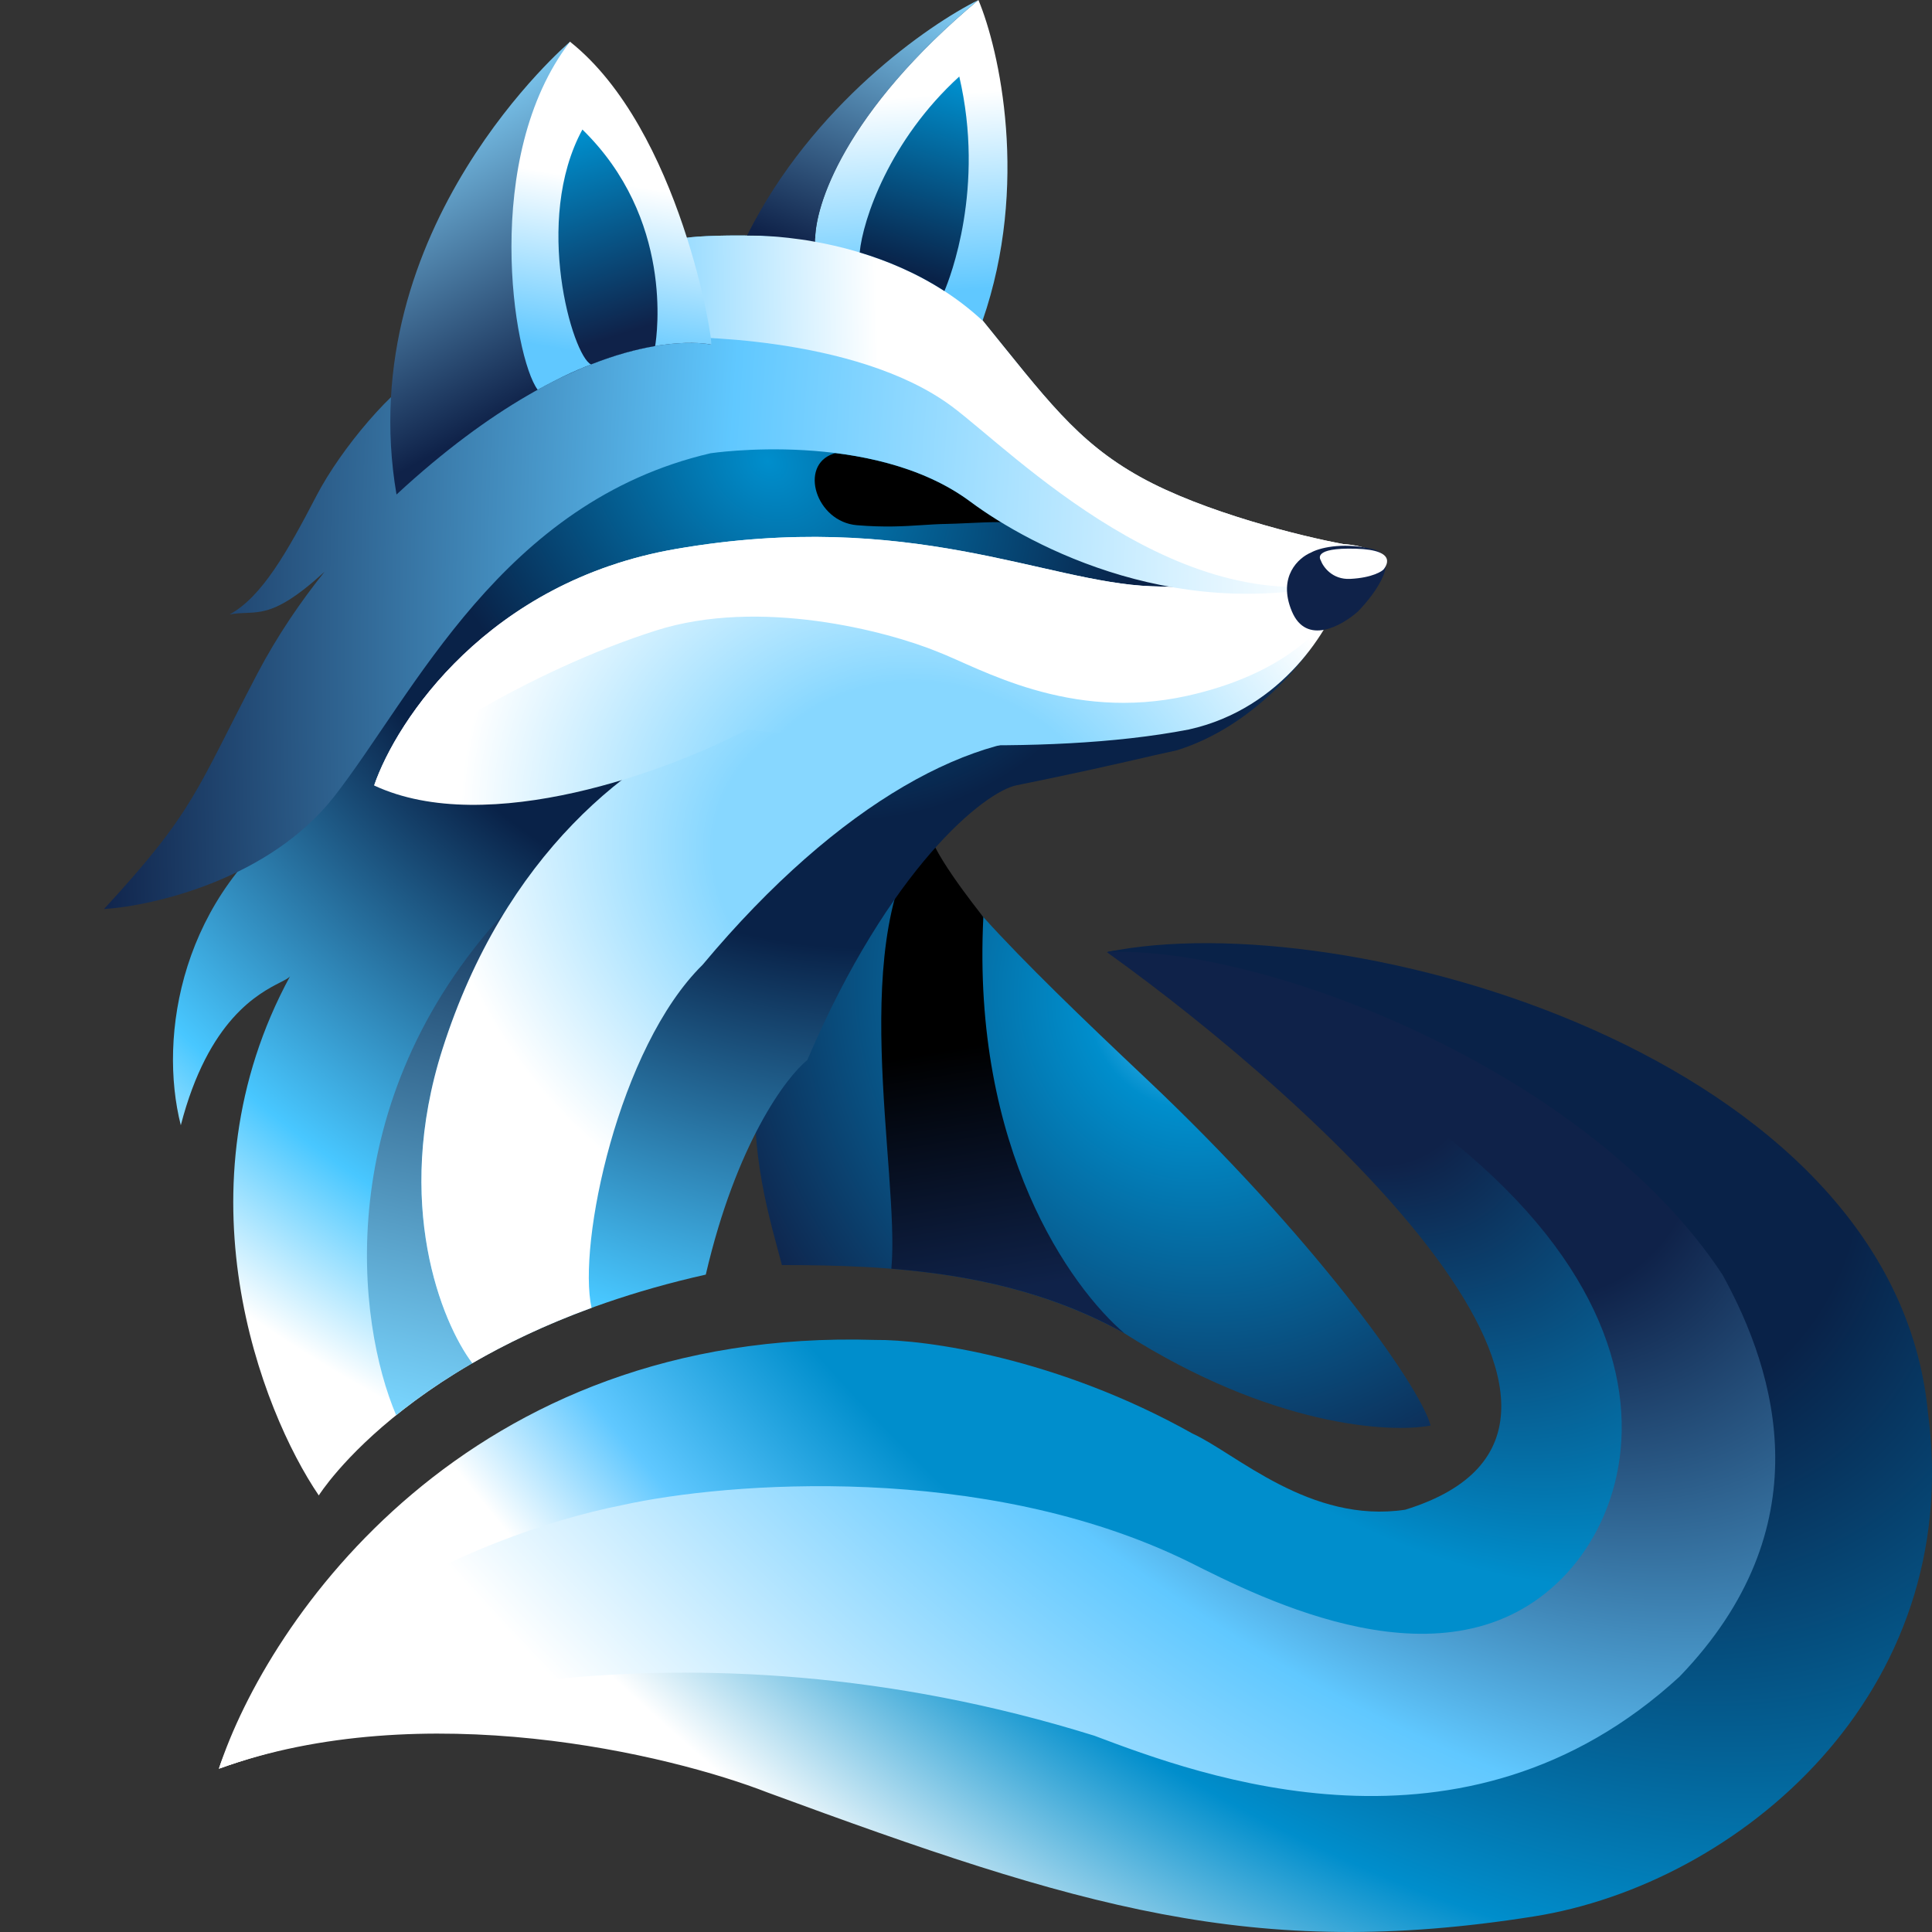 <svg width="2048" height="2048" viewBox="0 0 2048 2048" fill="none" xmlns="http://www.w3.org/2000/svg">
<rect x="0" y="0" width="2048" height="2048" fill="#333333" stroke="none"/>
<g clip-path="url(#clip0_55_1659)">
<path d="M928.056 1420.39C494.963 1406.91 283.572 1717.71 232.014 1874.9C448.56 1796.76 844.553 1763.75 948.231 1804.17C1277.76 1925.43 1339.96 1896.8 1637.55 1849.64C1935.13 1802.48 2022.56 1696.36 1914.96 1383.12C1882.36 1288.23 1857.43 1263.3 1788.86 1214.71C1716.3 1163.29 1689.48 1116.33 1605.6 1103.55C1503.08 1087.94 1384.58 1011.11 1287.85 1010.92C1265.3 1010.88 1186.24 1003.8 1173.52 1009.45C1397.13 1169.92 1773.39 1512.77 1489.6 1600.36C1388.72 1615.54 1309.92 1540.52 1264.31 1519.75C1120.39 1438.91 980.175 1419.82 928.056 1420.39Z" fill="url(#paint0_radial_55_1659)"/>
<path d="M1624.1 1908.58C1921.68 1861.43 1984.7 1448.81 1914.96 1346.07C1904.63 1310.53 1825.85 1203.57 1711.52 1137.24C1623.28 1086.03 1688 1112.01 1593.84 1078.29C1516.25 1050.5 1410.31 1021.16 1309.7 1014.29C1278.33 1012.15 1185.25 1004.24 1173.52 1009.45C1793.91 1251.76 1768.81 1558.48 1656.04 1672.8C1534.66 1795.86 1338.21 1694.72 1259.26 1655.15C1042.72 1549.41 770.017 1571.16 660.735 1595.24C490.268 1628.94 275.206 1743.22 232.014 1874.9C448.56 1796.76 891.629 1792.38 995.306 1832.8L1001.94 1835.24C1324.87 1954.08 1328.53 1955.42 1624.1 1908.58Z" fill="url(#paint1_radial_55_1659)"/>
<path d="M813.73 1900.16C1143.26 2021.42 1328.2 2078.69 1625.78 2031.53C1842.71 1997.15 2083.08 1795.75 2043.74 1497.65C2007.43 1117.03 1423.02 957.592 1173.52 1009.24C1336.7 1001.94 1681.99 1132.86 1825.85 1351.13C1884.33 1456.93 1931.75 1620.1 1780.46 1777.22C1551.8 1987.51 1271.59 1882 1160.07 1839.94C724.287 1704.19 359.79 1806.12 232.014 1874.9C448.56 1796.76 710.052 1859.74 813.73 1900.16Z" fill="url(#paint2_radial_55_1659)"/>
<path d="M1215.55 1143.97C1077.02 1013.28 972.89 909.313 983.538 876.191C729.667 1036.19 806.445 1254.01 828.862 1341.02C944.869 1341.02 1074.33 1347.76 1192.01 1413.44C1346.69 1511.8 1472.78 1519.54 1516.5 1511.12C1504.73 1467.33 1388.72 1307.34 1215.55 1143.97Z" fill="url(#paint3_radial_55_1659)"/>
<path d="M1042.38 972.188C1037.34 965.452 979.589 893.709 985.221 876.191C894.432 987.346 954.397 1242.56 944.87 1344.91C1027.43 1351.56 1112.42 1369.02 1192.02 1413.44C1134.85 1364.6 1030.05 1218.75 1042.38 972.188Z" fill="url(#paint4_linear_55_1659)"/>
<path d="M669.142 458.518H1005.39L1271.03 640.408L1402.17 667.354C1384.8 699.353 1329.54 769.751 1247.5 795.351C1234.31 798.153 1215.2 802.562 1194.53 807.331C1145.65 818.609 1089.23 830.09 1077.69 832.403C1044.06 839.139 943.187 918.969 855.762 1123.76C833.345 1141.73 780.441 1212.35 748.161 1351.13C440.49 1420.18 337.933 1585.22 337.933 1585.22C276.853 1495.41 185.292 1259.55 307.636 1034.57C306.534 1036.54 302.804 1038.45 297.245 1041.29C274.429 1052.96 220.804 1080.38 191.663 1192.81C167.565 1097.94 191.663 948.61 321.12 859.349C333.584 845.939 352.361 821.05 376.635 788.874C440.767 703.864 543.276 567.985 669.142 458.518Z" fill="url(#paint5_radial_55_1659)"/>
<path d="M748.161 1351.16L748.161 1351.13C748.172 1351.14 748.171 1351.15 748.161 1351.16Z" fill="url(#paint6_radial_55_1659)"/>
<path d="M504.057 1443.08C470.373 1462.38 442.558 1481.96 419.957 1500.18C378.226 1402.21 349.616 1168.94 534.494 967.674C508.987 1009.11 486.62 1056.98 469.071 1111.97C416.787 1275.81 468.174 1401.95 500.697 1445.02C501.811 1444.37 502.931 1443.73 504.057 1443.08Z" fill="url(#paint7_linear_55_1659)"/>
<path d="M500.697 1445.02C535.994 1424.54 577.863 1404.33 627.082 1386.37C612.03 1318.88 655.743 1110.24 744.798 1022.71C890.105 848.754 1036.52 772.218 1141.57 781.878C1081.86 773.246 1013.53 772.412 950.75 771.645C880.1 770.782 816.483 770.005 780.104 758.299C667.459 800.403 534.64 906.506 469.071 1111.97C416.786 1275.81 468.173 1401.95 500.697 1445.02Z" fill="url(#paint8_radial_55_1659)"/>
<path d="M1260.19 773.301C1360.04 751.2 1410.56 665.241 1423.34 625.025C1393.11 625.166 1310.24 624.649 1220.58 621.447C1108.49 617.444 964.89 538.927 716.336 581.965C517.494 616.395 420.32 763.432 396.588 832.646C517.051 888.889 710.811 816.332 792.634 773.023C883.01 785.809 1103.05 803.764 1260.19 773.301Z" fill="url(#paint9_radial_55_1659)"/>
<path d="M1258.43 737.618C1358.28 715.517 1410.56 665.241 1423.34 625.025C1393.11 625.166 1310.24 624.649 1220.58 621.447C1108.49 617.444 964.89 538.927 716.336 581.965C517.493 616.395 420.32 763.432 396.588 832.646C425.821 797.817 558.246 712.106 695.355 668.372C805.043 633.385 940.341 668.911 994.278 691.048C1038.69 708.17 1133.62 765.244 1258.43 737.618Z" fill="white"/>
<path d="M885.701 480.252C884.948 480.472 884.206 480.704 883.477 480.947C846.471 493.267 864.893 553.166 908.395 556.741C938.037 559.176 958.21 557.873 977.237 556.643C986.133 556.068 994.779 555.509 1004.02 555.356C1010.17 555.255 1017.56 554.91 1025.51 554.539C1036.85 554.01 1049.32 553.429 1060.86 553.427C1048.32 545.763 1037.5 538.37 1028.57 531.728C986.817 500.652 933.935 486.308 885.701 480.252Z" fill="black"/>
<path d="M354.31 844.273C286.238 931.576 163.225 960.226 110.227 963.638C206.498 859.205 207.617 838.403 272.687 714.286C294.202 673.247 319.539 636.643 344.031 606.108C284.562 660.522 271.464 645.907 243.403 651.347C277.481 632.733 304.312 585.472 335.521 525.418C361.317 475.782 417.47 408.894 453.411 391.062L722.999 253.029C736.985 248.602 843.591 246.119 930.02 260.928C1016.45 275.737 1040.98 338.911 1040.98 338.911C1108.39 421.906 1140.88 467.756 1208.44 505.436C1276 543.116 1380.49 568.717 1424.3 576.807C1434.08 577.199 1455.86 580.638 1464.76 591.263C1473.67 601.888 1453 610.127 1441.55 612.918C1254.46 665.654 1092.57 579.36 1028.57 531.728C925.086 454.708 753.238 480.463 753.238 480.463C531.999 531.929 439.4 735.146 354.31 844.273Z" fill="url(#paint10_radial_55_1659)"/>
<path d="M1009.08 430.865C905.597 353.845 715.753 357.358 715.753 357.358L453.409 391.062L722.997 253.029C736.983 248.602 843.589 246.119 930.017 260.928C1016.45 275.736 1040.98 338.91 1040.98 338.91C1108.39 421.906 1140.88 467.756 1208.44 505.436C1275.99 543.115 1380.49 568.717 1424.29 576.807C1434.07 577.199 1455.86 580.638 1464.76 591.263C1473.66 601.888 1452.99 610.126 1441.54 612.917C1254.46 665.654 1073.08 478.497 1009.08 430.865Z" fill="url(#paint11_linear_55_1659)"/>
<path d="M1454.2 581.756C1421.27 574.416 1397.6 581.292 1389.88 585.648C1376.66 591.07 1354.05 611.121 1369.38 647.946C1384.71 684.771 1422.59 663.362 1439.61 648.055C1458.19 629.013 1487.13 589.096 1454.2 581.756Z" fill="#0F2249"/>
<path d="M1431.25 613.651C1412.25 614.59 1402.54 600.921 1400.05 593.969C1399.68 593.015 1390.57 580.367 1437.06 581.649C1483.54 582.93 1468.26 601.331 1466.93 603.304C1465.6 605.278 1455 612.478 1431.25 613.651Z" fill="white"/>
<path d="M864.097 256.297C863.184 215.177 898.238 115.948 1037.16 0C1059.33 52.798 1091.43 195.915 1041.53 339.924C985.277 287.658 915.552 265.58 864.097 256.297Z" fill="url(#paint12_linear_55_1659)"/>
<path fill-rule="evenodd" clip-rule="evenodd" d="M911.299 267.601C914.642 232.886 942.755 148.702 1016.87 81.127C1044.43 199.273 1007.05 294.556 1001.12 308.542C971.426 289.313 940.25 276.343 911.299 267.601Z" fill="url(#paint13_linear_55_1659)"/>
<path d="M420.312 524.201C372.131 241.239 604.246 44.235 604.246 44.235C653.74 115.835 753.802 365.282 753.802 365.282C753.802 365.282 625.23 334.716 420.312 524.201Z" fill="url(#paint14_linear_55_1659)"/>
<path d="M569.954 413.143C544.336 378.631 510.009 166.788 604.248 44.235C721.061 137.066 756.929 364.676 753.804 365.282L753.795 365.281C753.144 365.128 704.709 353.984 620.352 388.775C610.009 392.927 599.461 397.707 588.839 403.189C582.694 406.27 576.398 409.583 569.954 413.143Z" fill="url(#paint15_linear_55_1659)"/>
<path d="M626.488 386.3C606.913 377.085 564.823 233.991 617.368 137.321C714.076 231.635 696.509 354.608 694.484 366.808C675.819 369.966 653.023 375.834 626.488 386.3Z" fill="url(#paint16_linear_55_1659)"/>
<path fill-rule="evenodd" clip-rule="evenodd" d="M1037.16 0C984.018 26.312 861.057 111.388 791.877 249.681C792.139 249.673 814.351 248.957 847.41 253.617C852.146 254.203 856.432 254.853 859.941 255.568C861.311 255.802 862.696 256.044 864.094 256.297C862.939 219.741 894.831 119.323 1037.16 0Z" fill="url(#paint17_linear_55_1659)"/>
</g>
<defs>
<radialGradient id="paint0_radial_55_1659" cx="0" cy="0" r="1" gradientUnits="userSpaceOnUse" gradientTransform="translate(1321.47 957.031) rotate(140.52) scale(1385.35 2683.71)">
<stop stop-color="#0F2249"/>
<stop offset="0.126" stop-color="#0F2249"/>
<stop offset="0.323" stop-color="#008ECC"/>
<stop offset="0.474" stop-color="#008ECC"/>
<stop offset="0.63" stop-color="#60C8FF"/>
<stop offset="0.745" stop-color="white"/>
<stop offset="1" stop-color="white"/>
</radialGradient>
<radialGradient id="paint1_radial_55_1659" cx="0" cy="0" r="1" gradientUnits="userSpaceOnUse" gradientTransform="translate(1355.1 894.717) rotate(138.601) scale(1438.92 2650.19)">
<stop stop-color="#0F2249"/>
<stop offset="0.217" stop-color="#0F2249"/>
<stop offset="0.469" stop-color="#60C8FF"/>
<stop offset="0.812" stop-color="white"/>
<stop offset="1" stop-color="white"/>
</radialGradient>
<radialGradient id="paint2_radial_55_1659" cx="0" cy="0" r="1" gradientUnits="userSpaceOnUse" gradientTransform="translate(1365.18 913.243) rotate(134.323) scale(1304.19 2238.64)">
<stop stop-color="#092248"/>
<stop offset="0.328" stop-color="#092248"/>
<stop offset="0.646" stop-color="#008ECC"/>
<stop offset="0.859" stop-color="white"/>
<stop offset="1" stop-color="white"/>
</radialGradient>
<radialGradient id="paint3_radial_55_1659" cx="0" cy="0" r="1" gradientUnits="userSpaceOnUse" gradientTransform="translate(1254.22 1071.55) rotate(146.573) scale(519.735 572.333)">
<stop stop-color="#60C8FF"/>
<stop offset="0.188" stop-color="#008ECC"/>
<stop offset="1" stop-color="#0F2249"/>
</radialGradient>
<linearGradient id="paint4_linear_55_1659" x1="1027.25" y1="1108.61" x2="1069.42" y2="1367.94" gradientUnits="userSpaceOnUse">
<stop/>
<stop offset="1" stop-color="#0F2249"/>
</linearGradient>
<radialGradient id="paint5_radial_55_1659" cx="0" cy="0" r="1" gradientUnits="userSpaceOnUse" gradientTransform="translate(815.412 485.464) rotate(133.663) scale(1059.28 1280.86)">
<stop stop-color="#008ECC"/>
<stop offset="0.328" stop-color="#092248"/>
<stop offset="0.443" stop-color="#092248"/>
<stop offset="0.823" stop-color="#48C7FF"/>
<stop offset="1" stop-color="white"/>
</radialGradient>
<radialGradient id="paint6_radial_55_1659" cx="0" cy="0" r="1" gradientUnits="userSpaceOnUse" gradientTransform="translate(815.412 485.464) rotate(133.663) scale(1059.28 1280.86)">
<stop stop-color="#008ECC"/>
<stop offset="0.328" stop-color="#092248"/>
<stop offset="0.443" stop-color="#092248"/>
<stop offset="0.823" stop-color="#48C7FF"/>
<stop offset="1" stop-color="white"/>
</radialGradient>
<linearGradient id="paint7_linear_55_1659" x1="568.266" y1="893.033" x2="419.832" y2="1499.21" gradientUnits="userSpaceOnUse">
<stop stop-color="#092248"/>
<stop offset="1" stop-color="#7AD6FF"/>
</linearGradient>
<radialGradient id="paint8_radial_55_1659" cx="0" cy="0" r="1" gradientUnits="userSpaceOnUse" gradientTransform="translate(949.911 925.032) rotate(114.75) scale(534.101 639.109)">
<stop offset="0.003" stop-color="#87D7FF"/>
<stop offset="0.311" stop-color="#87D7FF"/>
<stop offset="0.787" stop-color="white"/>
<stop offset="1" stop-color="white"/>
</radialGradient>
<radialGradient id="paint9_radial_55_1659" cx="0" cy="0" r="1" gradientUnits="userSpaceOnUse" gradientTransform="translate(985.116 891.812) rotate(103.812) scale(534.21 638.978)">
<stop offset="0.003" stop-color="#87D7FF"/>
<stop offset="0.311" stop-color="#87D7FF"/>
<stop offset="0.787" stop-color="white"/>
<stop offset="1" stop-color="white"/>
</radialGradient>
<radialGradient id="paint10_radial_55_1659" cx="0" cy="0" r="1" gradientUnits="userSpaceOnUse" gradientTransform="translate(1400.12 593.502) rotate(-178.228) scale(1297.85 3174.09)">
<stop stop-color="white"/>
<stop offset="0.484" stop-color="#60C8FF"/>
<stop offset="1" stop-color="#0F2249"/>
</radialGradient>
<linearGradient id="paint11_linear_55_1659" x1="1301.62" y1="260.936" x2="605.801" y2="275.697" gradientUnits="userSpaceOnUse">
<stop stop-color="white"/>
<stop offset="0.536" stop-color="white"/>
<stop offset="1" stop-color="#60C8FF"/>
</linearGradient>
<linearGradient id="paint12_linear_55_1659" x1="972.89" y1="101.661" x2="987.471" y2="309.836" gradientUnits="userSpaceOnUse">
<stop stop-color="white"/>
<stop offset="1" stop-color="#60C8FF"/>
</linearGradient>
<linearGradient id="paint13_linear_55_1659" x1="1013.19" y1="88.701" x2="955.072" y2="285.142" gradientUnits="userSpaceOnUse">
<stop stop-color="#008ECC"/>
<stop offset="1" stop-color="#092248"/>
</linearGradient>
<linearGradient id="paint14_linear_55_1659" x1="583.581" y1="21.175" x2="748.784" y2="324.077" gradientUnits="userSpaceOnUse">
<stop stop-color="#87D7FF"/>
<stop offset="1" stop-color="#0F2249"/>
</linearGradient>
<linearGradient id="paint15_linear_55_1659" x1="635.679" y1="191.048" x2="605.981" y2="372.012" gradientUnits="userSpaceOnUse">
<stop stop-color="white"/>
<stop offset="1" stop-color="#60C8FF"/>
</linearGradient>
<linearGradient id="paint16_linear_55_1659" x1="607.576" y1="144.782" x2="672.327" y2="350.019" gradientUnits="userSpaceOnUse">
<stop stop-color="#008ECC"/>
<stop offset="1" stop-color="#0F2249"/>
</linearGradient>
<linearGradient id="paint17_linear_55_1659" x1="1036.52" y1="-3.307" x2="920.249" y2="291.78" gradientUnits="userSpaceOnUse">
<stop stop-color="#87D7FF"/>
<stop offset="1" stop-color="#0F2249"/>
</linearGradient>
<clipPath id="clip0_55_1659">
<rect width="2048" height="2048" fill="white"/>
</clipPath>
</defs>
</svg>
